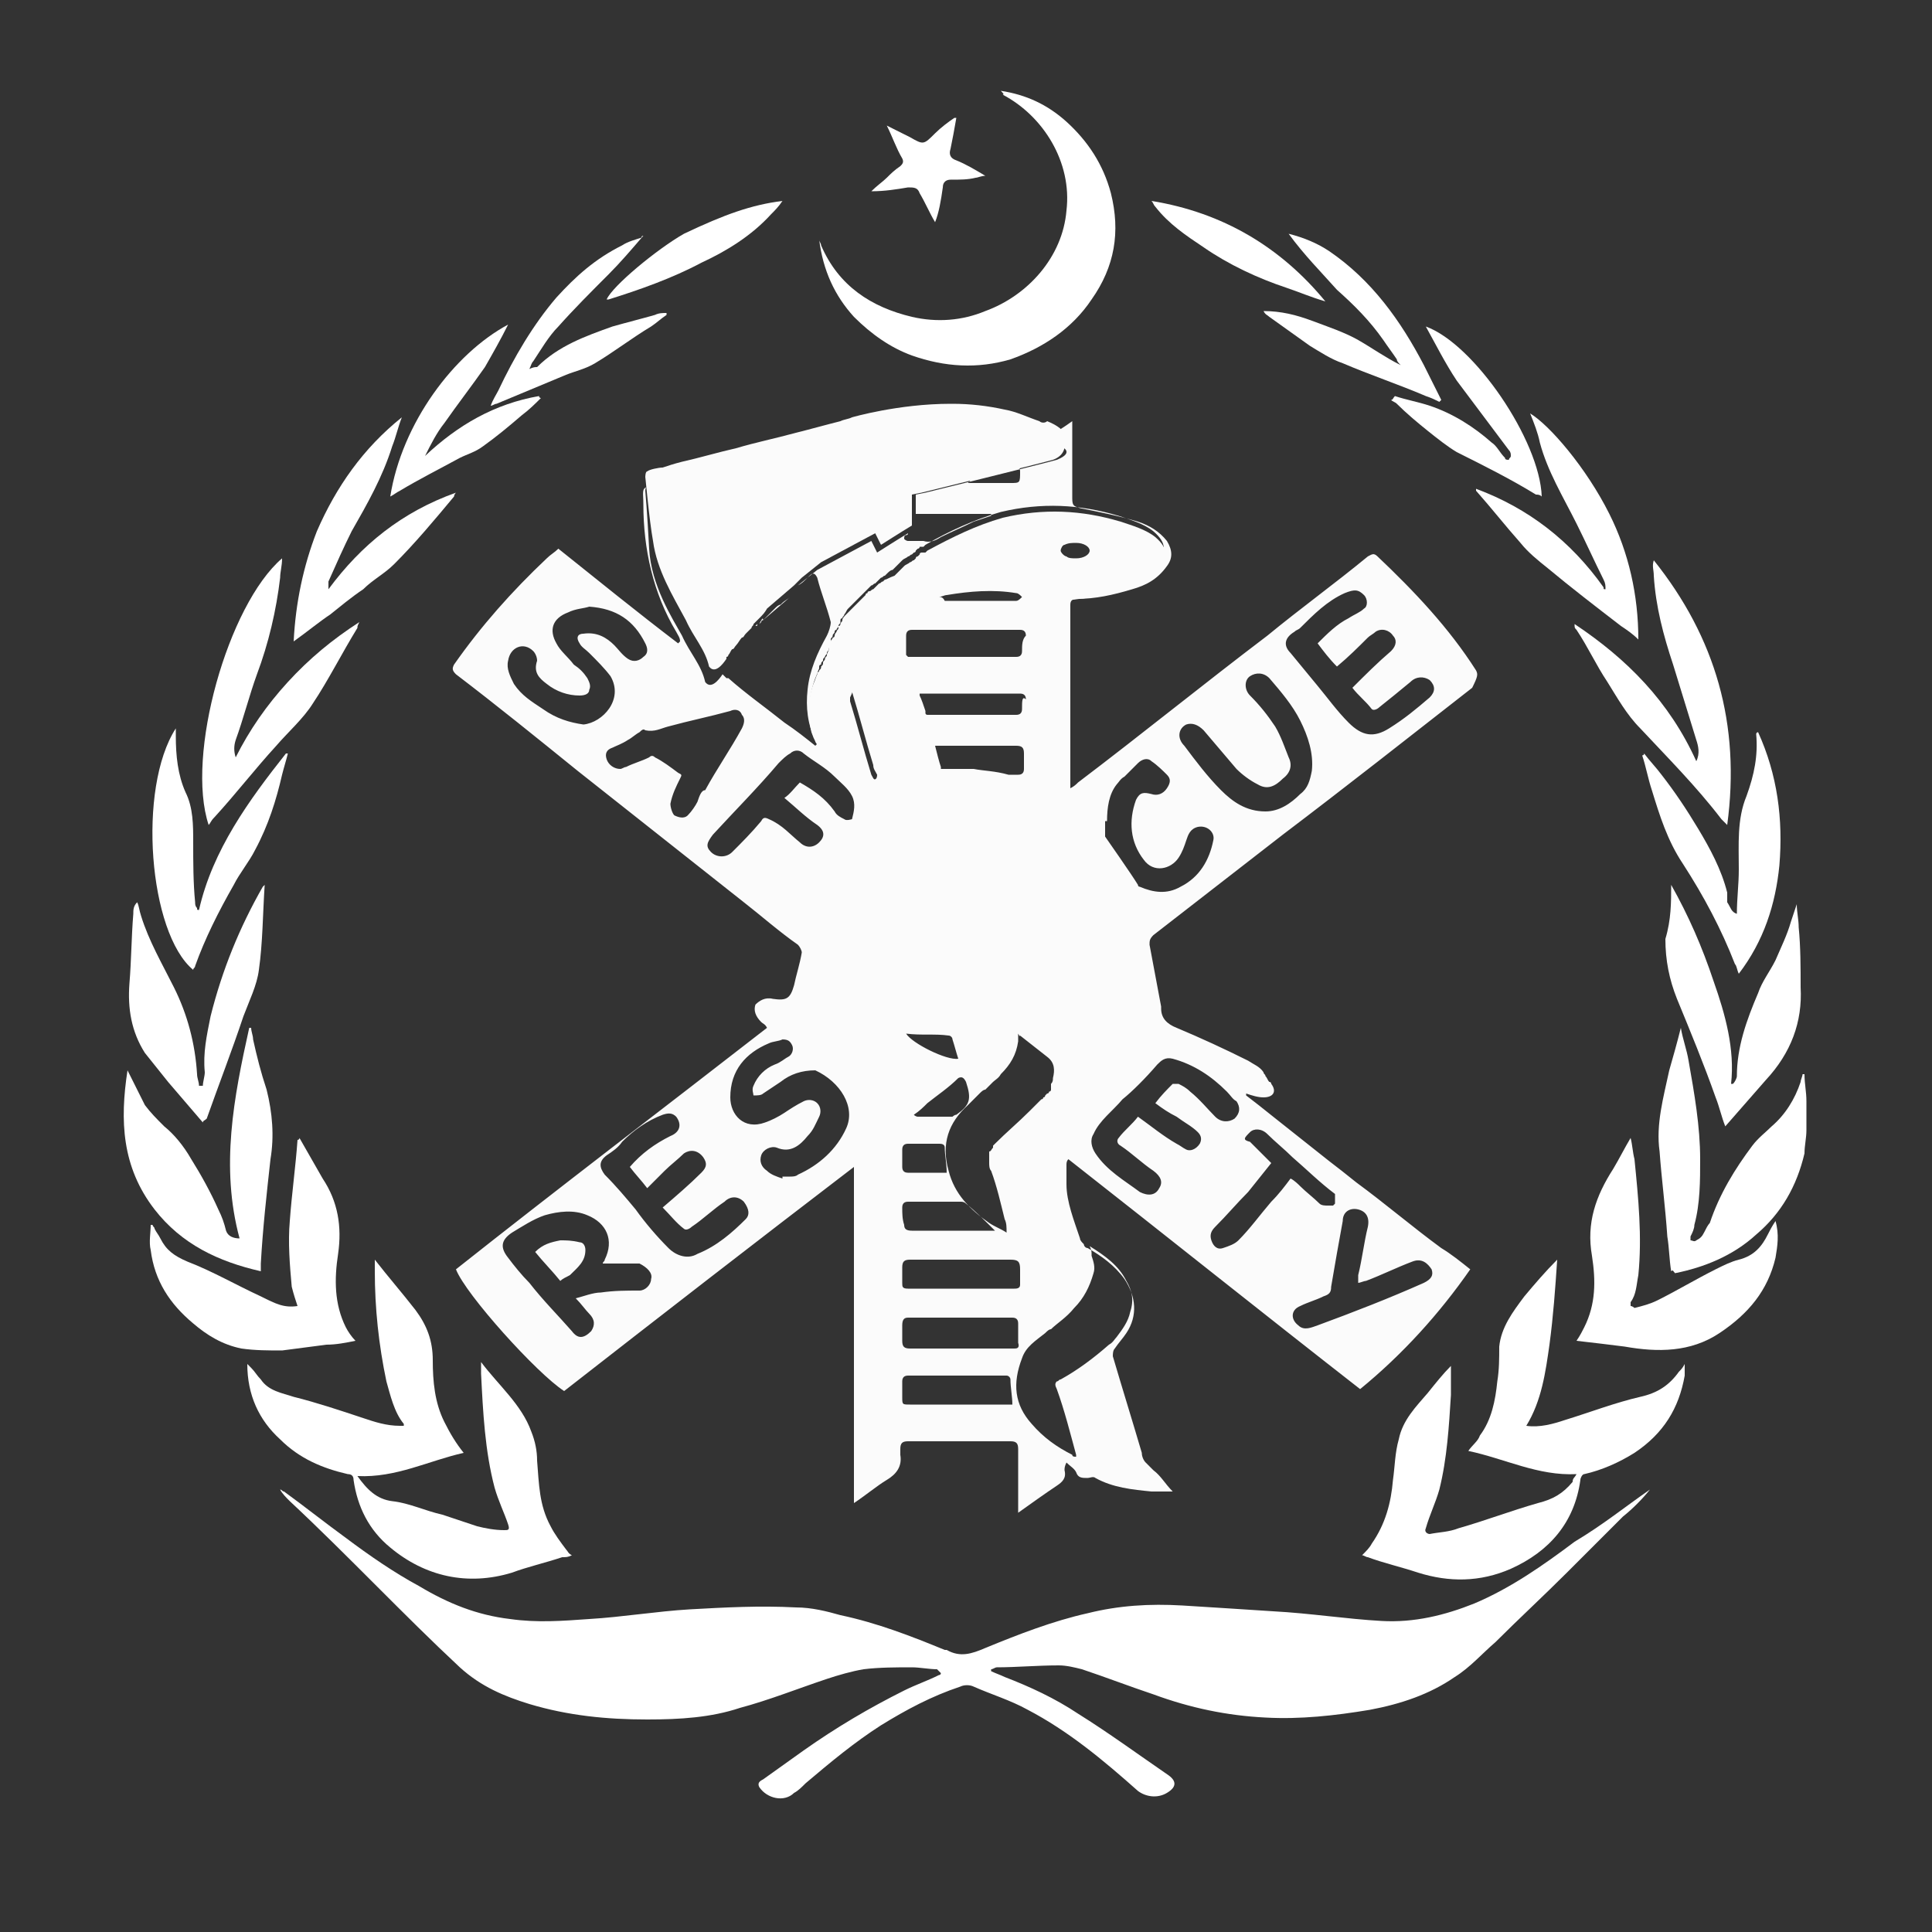 <svg xmlns="http://www.w3.org/2000/svg" xmlns:xlink="http://www.w3.org/1999/xlink" id="Layer_1" x="0px" y="0px" viewBox="0 0 100 100" style="enable-background:new 0 0 100 100;" xml:space="preserve"><rect x="0" y="0" width="100" height="100" fill="#333333" stroke="none"/><style type="text/css"> .st0{fill:#FFFFFF;} .st1{fill:#FBFBFB;} .st2{fill:none;}</style><g> <path class="st0" d="M85.4,77.1c-0.4,0.5-0.9,1-1.4,1.4c-1,1-1.9,1.9-2.9,2.9c-1.2,1.2-2.5,2.4-3.7,3.6c-0.7,0.6-1.3,1.3-2.1,1.8 c-1.3,0.9-2.8,1.4-4.4,1.7c-1.8,0.3-3.6,0.5-5.4,0.4c-2-0.1-3.9-0.5-5.8-1.2c-1.2-0.4-2.5-0.9-3.7-1.3c-0.4-0.1-0.8-0.2-1.2-0.2 c-1.1,0-2.2,0.1-3.2,0.1c-0.1,0-0.2,0.1-0.3,0.1c0,0,0,0.1,0,0.1c0.2,0.1,0.5,0.2,0.7,0.3c1.3,0.5,2.6,1.1,3.8,1.9 c1.6,1,3.1,2.1,4.7,3.2c0.4,0.3,0.4,0.6-0.1,0.9c-0.5,0.3-1.1,0.2-1.5-0.1c-1.8-1.6-3.6-3.1-5.7-4.2c-0.9-0.5-1.9-0.8-2.8-1.2 c-0.2-0.1-0.5-0.1-0.7,0c-1.5,0.5-2.8,1.2-4.1,2c-1.4,0.9-2.6,1.9-3.9,3c-0.2,0.2-0.4,0.4-0.6,0.5c-0.5,0.5-1.4,0.3-1.8-0.3 c-0.1-0.2,0-0.3,0.2-0.4c0.7-0.5,1.4-1,2.1-1.5c1.7-1.2,3.4-2.2,5.2-3.1c0.6-0.3,1.2-0.5,1.8-0.8c0.1,0,0.1-0.1,0.1-0.1 c-0.1-0.1-0.1-0.1-0.2-0.2c-0.4,0-0.9-0.1-1.3-0.1c-0.8,0-1.7,0-2.5,0.1c-0.6,0.1-1.3,0.3-1.9,0.5c-1.5,0.5-3,1.1-4.5,1.5 c-1.5,0.5-3.1,0.6-4.8,0.6c-2.1,0-4.1-0.2-6.1-0.8c-1.3-0.4-2.5-0.9-3.6-1.9c-1.5-1.4-2.9-2.8-4.3-4.2c-1.5-1.5-3-3-4.5-4.4 c-0.2-0.2-0.4-0.4-0.5-0.6c0.1,0,0.1,0.1,0.2,0.1c1.1,0.8,2.1,1.6,3.2,2.4c1.2,0.9,2.5,1.8,3.8,2.5c1.5,0.9,3,1.5,4.7,1.7 c1.4,0.2,2.7,0.1,4.1,0c1.7-0.1,3.5-0.4,5.2-0.5c1.8-0.1,3.6-0.2,5.5-0.1c0.8,0,1.6,0.2,2.3,0.4c1.9,0.4,3.7,1.1,5.4,1.8 c0,0,0.1,0,0.1,0c0.7,0.4,1.3,0.2,2-0.1c1.7-0.7,3.5-1.4,5.3-1.8c1.6-0.4,3.2-0.5,4.9-0.4c1.6,0.1,3.2,0.2,4.7,0.3 c1.9,0.1,3.8,0.4,5.6,0.5c1.7,0.1,3.3-0.3,4.8-0.9c1.9-0.8,3.6-2,5.2-3.2C83,78.9,84.1,78,85.4,77.1C85.3,77.1,85.3,77.1,85.4,77.1 z"></path> <path class="st0" d="M81.6,76.3c-2,0.1-3.7-0.8-5.6-1.2c0.2-0.3,0.5-0.5,0.6-0.8c0.6-0.8,0.8-1.8,0.9-2.8c0.1-0.6,0.1-1.2,0.1-1.8 c0.1-1,0.7-1.8,1.3-2.6c0.5-0.6,1.1-1.3,1.7-1.9c-0.1,1.5-0.2,2.9-0.4,4.4c-0.2,1.4-0.4,2.9-1.2,4.2c0.7,0.1,1.4-0.1,2-0.3 c1.3-0.4,2.6-0.9,3.9-1.2c0.9-0.2,1.5-0.6,2-1.3c0.1-0.1,0.2-0.2,0.3-0.4c0,0.3,0,0.5,0,0.6c-0.3,1.7-1.1,3-2.6,4 c-0.8,0.5-1.7,0.9-2.6,1.1c-0.1,0-0.2,0.2-0.2,0.3c-0.3,2.2-1.6,3.7-3.6,4.6c-1.6,0.7-3.2,0.7-4.8,0.2c-0.9-0.3-1.8-0.5-2.6-0.8 c-0.1,0-0.2-0.1-0.3-0.1c0.2-0.2,0.4-0.4,0.5-0.6c0.7-1,1-2.1,1.1-3.3c0.1-0.7,0.1-1.4,0.3-2.1c0.2-1,0.9-1.7,1.5-2.4 c0.4-0.5,0.8-1,1.2-1.4c0,0.5,0,1,0,1.5c-0.1,1.6-0.2,3.3-0.6,4.9c-0.2,0.7-0.5,1.3-0.7,2c-0.1,0.2,0.1,0.3,0.2,0.3 c0.5-0.1,1-0.1,1.5-0.3c1.4-0.4,2.7-0.9,4.1-1.3c0.8-0.2,1.3-0.5,1.8-1.1C81.4,76.5,81.5,76.5,81.6,76.3z"></path> <path class="st0" d="M19.4,65.2c0.7,0.9,1.4,1.7,2.1,2.6c0.6,0.8,0.9,1.6,0.9,2.6c0,1.1,0.1,2.2,0.6,3.2c0.3,0.6,0.6,1.1,1,1.6 c-1.8,0.4-3.5,1.3-5.5,1.2c0.5,0.7,1,1.2,1.8,1.3c0.9,0.1,1.7,0.5,2.6,0.7c0.6,0.2,1.2,0.4,1.8,0.6c0.4,0.1,0.9,0.2,1.4,0.2 c0.2,0,0.3,0,0.2-0.3c-0.2-0.6-0.5-1.2-0.7-1.9c-0.5-1.9-0.6-3.9-0.7-5.9c0-0.2,0-0.4,0-0.6c0.9,1.2,2.1,2.2,2.6,3.6 c0.2,0.5,0.3,1,0.3,1.5c0.1,1.2,0.1,2.3,0.7,3.4c0.2,0.4,0.5,0.8,0.8,1.2c0.1,0.1,0.1,0.2,0.3,0.3c-0.2,0.1-0.3,0.1-0.5,0.1 c-0.9,0.3-1.8,0.5-2.6,0.8c-2.3,0.7-4.5,0.2-6.3-1.3c-1.1-0.9-1.7-2.1-1.9-3.5c0-0.2-0.1-0.3-0.3-0.3c-1.3-0.3-2.5-0.8-3.5-1.8 c-1.1-1-1.7-2.3-1.7-3.9c0.1,0.1,0.1,0.1,0.2,0.2c0.2,0.2,0.3,0.4,0.5,0.6c0.4,0.6,1.1,0.7,1.7,0.9c1.2,0.3,2.4,0.7,3.6,1.1 c0.6,0.2,1.2,0.4,1.9,0.4c0.1,0,0.2,0,0.2,0c0-0.1,0-0.1,0-0.1c-0.5-0.6-0.7-1.5-0.9-2.2c-0.4-1.9-0.6-3.8-0.6-5.7 C19.4,65.6,19.4,65.4,19.4,65.2C19.4,65.2,19.4,65.2,19.4,65.2z"></path> <path class="st0" d="M51.8,4.7c1.3,0.2,2.4,0.7,3.4,1.6c1.1,1,1.9,2.2,2.3,3.7c0.5,2,0.2,3.8-1,5.5c-1,1.5-2.5,2.5-4.2,3.1 c-1.7,0.5-3.4,0.4-5.1-0.2c-1.1-0.4-2.1-1.1-3-2c-1-1.1-1.6-2.4-1.8-4c0,0.1,0.1,0.2,0.1,0.3c0.9,2.1,2.6,3.2,4.7,3.7 c1.3,0.3,2.6,0.2,3.8-0.3c2.2-0.8,4-2.8,4.2-5.2c0.3-2.5-1.2-4.9-3.3-6C52,4.9,51.9,4.8,51.8,4.7z"></path> <path class="st0" d="M15.5,58.9c0.4,0.7,0.8,1.4,1.2,2.1c0.8,1.2,1,2.5,0.8,3.9c-0.2,1.3-0.2,2.6,0.4,3.8c0.1,0.2,0.3,0.5,0.5,0.7 c-0.5,0.1-1,0.2-1.5,0.2c-0.8,0.1-1.5,0.2-2.3,0.3c-0.7,0-1.4,0-2.1-0.1c-1-0.2-1.8-0.7-2.5-1.3c-1.2-1-2-2.2-2.2-3.8 c-0.1-0.4,0-0.9,0-1.3c0,0,0.1,0,0.1,0c0,0.1,0.1,0.1,0.1,0.2c0.1,0.2,0.2,0.3,0.3,0.5c0.3,0.6,0.7,0.9,1.4,1.2 c1.3,0.5,2.5,1.2,3.8,1.8c0.8,0.4,1.2,0.6,1.9,0.5c-0.1-0.3-0.2-0.6-0.3-1c-0.1-1.1-0.2-2.3-0.1-3.4c0.1-1.4,0.3-2.8,0.4-4.2 C15.5,59,15.5,58.9,15.5,58.9z"></path> <path class="st0" d="M81.6,69.4c0.2-0.3,0.3-0.5,0.4-0.7c0.6-1.2,0.6-2.4,0.4-3.7c-0.3-1.7,0.2-3.1,1.1-4.5 c0.3-0.5,0.6-1.1,0.9-1.6c0.1,0.4,0.1,0.7,0.2,1.1c0.2,2,0.4,4,0.2,6c-0.1,0.5-0.1,1-0.4,1.4c0,0,0,0.2,0,0.2 c0.1,0,0.2,0.1,0.2,0.1c0.4-0.1,0.8-0.2,1.2-0.4c1-0.5,2-1.1,3-1.6c0.4-0.2,0.8-0.4,1.2-0.5c0.8-0.2,1.2-0.7,1.5-1.3 c0.1-0.2,0.2-0.4,0.4-0.7c0.2,0.7,0.1,1.3,0,1.9c-0.4,1.7-1.4,2.9-2.9,3.9c-1.5,1-3.2,1-4.9,0.7C83.3,69.6,82.5,69.5,81.6,69.4z"></path> <path class="st0" d="M6.6,55.4c0.3,0.6,0.6,1.2,0.9,1.8c0.3,0.4,0.6,0.7,1,1.1C9,58.7,9.5,59.3,9.9,60c0.5,0.8,1,1.7,1.4,2.6 c0.2,0.4,0.3,0.7,0.4,1.1c0.1,0.3,0.4,0.4,0.7,0.4c-1-3.7-0.3-7.3,0.5-10.9c0,0,0.1,0,0.1,0c0,0.2,0.1,0.4,0.1,0.6 c0.2,0.9,0.4,1.7,0.7,2.6c0.3,1.2,0.4,2.4,0.2,3.6c-0.2,1.8-0.4,3.6-0.5,5.4c0,0.1,0,0.2,0,0.4c-2.2-0.5-4.1-1.4-5.5-3.2 C6.3,60.4,6.2,58,6.6,55.4z"></path> <path class="st0" d="M86.5,65.8c-0.1-0.6-0.1-1.2-0.2-1.8c-0.1-1.5-0.3-3-0.4-4.4c-0.2-1.4,0.2-2.8,0.5-4.2 c0.2-0.7,0.4-1.4,0.6-2.2c0.1,0.6,0.3,1.1,0.4,1.7c0.3,1.7,0.6,3.4,0.6,5.1c0,1.1,0,2.3-0.3,3.4c0,0.2-0.1,0.4-0.2,0.6 c0,0.1,0,0.2,0,0.2c0.1,0,0.2,0.1,0.3,0c0.2-0.1,0.3-0.2,0.4-0.4c0.1-0.2,0.2-0.4,0.3-0.5c0.5-1.5,1.3-2.8,2.2-4 c0.3-0.4,0.7-0.7,1-1c0.7-0.6,1.2-1.4,1.5-2.3c0-0.1,0.1-0.3,0.1-0.4c0,0,0.1,0,0.1,0c0,0.5,0.1,0.9,0.1,1.4c0,0.5,0,1,0,1.5 c0,0.4-0.1,0.8-0.1,1.2c-0.4,1.7-1.2,3.1-2.5,4.2c-1.2,1.1-2.7,1.7-4.2,2C86.6,65.8,86.6,65.7,86.5,65.8z"></path> <path class="st0" d="M10.8,42.7c-1.2-3.6,1-11.4,3.8-13.8c0,0.4-0.1,0.7-0.1,1c-0.2,1.7-0.6,3.4-1.2,5c-0.4,1.1-0.7,2.3-1.1,3.4 c-0.1,0.3-0.1,0.6,0,0.9c0.7-1.4,1.6-2.7,2.7-3.9c1.1-1.2,2.3-2.2,3.7-3.1c-0.1,0.2-0.1,0.2-0.1,0.3c-0.8,1.3-1.5,2.7-2.3,3.9 c-0.5,0.8-1.3,1.5-1.9,2.2c-1.1,1.2-2.1,2.5-3.2,3.7C10.9,42.5,10.9,42.6,10.8,42.7z"></path> <path class="st0" d="M81.5,32.3c2.7,1.8,4.9,4,6.3,7.1c0.2-0.4,0.1-0.8,0-1.1c-0.4-1.3-0.8-2.6-1.2-3.9c-0.5-1.5-0.9-3-1-4.6 c0-0.3-0.1-0.5,0-0.8c3.2,4,4.5,8.5,3.8,13.7c-0.1-0.1-0.2-0.2-0.3-0.3c-1.3-1.7-2.8-3.2-4.2-4.7c-0.7-0.7-1.2-1.6-1.7-2.4 c-0.6-0.9-1-1.8-1.6-2.7C81.5,32.5,81.5,32.5,81.5,32.3C81.5,32.4,81.5,32.4,81.5,32.3z"></path> <path class="st0" d="M86.5,45.8c0.9,1.6,1.6,3.2,2.2,5c0.6,1.7,1.1,3.5,0.9,5.3c0,0,0.1,0,0.1,0c0.1-0.1,0.2-0.3,0.2-0.4 c0-1.5,0.5-2.9,1.1-4.3c0.2-0.6,0.6-1.1,0.9-1.7c0.3-0.7,0.6-1.3,0.8-2c0.1-0.3,0.2-0.6,0.3-0.9c0,0.4,0.1,0.8,0.1,1.2 c0.1,1,0.1,2.1,0.1,3.1c0.1,1.8-0.5,3.4-1.8,4.8c-0.7,0.8-1.4,1.6-2.1,2.4c-0.2-0.5-0.3-1-0.5-1.5c-0.6-1.7-1.3-3.4-2-5.1 c-0.4-1-0.6-2-0.6-3.1C86.5,47.6,86.5,46.7,86.5,45.8z"></path> <path class="st0" d="M10.5,58.1c-0.6-0.7-1.2-1.4-1.8-2.1c-0.4-0.5-0.8-1-1.2-1.5c-0.7-1.1-0.9-2.3-0.8-3.6 c0.1-1.2,0.1-2.4,0.2-3.6c0-0.2,0-0.4,0.2-0.6c0.1,0.2,0.1,0.4,0.2,0.7c0.4,1.3,1.1,2.5,1.7,3.7c0.7,1.4,1.1,2.9,1.2,4.5 c0,0.2,0.1,0.4,0.1,0.6c0.1,0,0.1,0,0.2,0c0-0.2,0.1-0.5,0.1-0.7c-0.1-1,0.1-1.9,0.3-2.9c0.6-2.4,1.5-4.6,2.7-6.7 c0,0,0.1-0.1,0.1-0.1c-0.1,1.5-0.1,3-0.3,4.4c-0.1,0.8-0.5,1.6-0.8,2.4c-0.6,1.8-1.3,3.6-1.9,5.3C10.6,58,10.5,58,10.5,58.1z"></path> <path class="st0" d="M10.3,47.1c0.7-3.1,2.6-5.7,4.5-8.1c0,0,0.1,0,0.1,0c-0.1,0.4-0.2,0.7-0.3,1.1c-0.3,1.3-0.7,2.6-1.4,3.9 c-0.3,0.6-0.8,1.2-1.1,1.8c-0.8,1.4-1.5,2.8-2,4.2c0,0.1-0.1,0.1-0.1,0.2c-2.3-1.9-2.9-9.4-0.9-12.5c0,0.2,0,0.3,0,0.4 c0,1,0.1,2,0.5,2.9c0.4,0.8,0.4,1.7,0.4,2.6c0,1,0,2.1,0.1,3.1c0,0.1,0,0.2,0.1,0.3C10.2,47.1,10.2,47.1,10.3,47.1z"></path> <path class="st0" d="M89.9,47.3c0-0.8,0.1-1.5,0.1-2.3c0-1.3-0.1-2.6,0.4-3.8c0.4-1.1,0.6-2.1,0.5-3.2c0,0,0-0.1,0.1-0.1 c1,2.2,1.3,4.5,1.1,6.9c-0.2,2-0.8,3.9-2.1,5.6c-0.1-0.2-0.1-0.4-0.2-0.5c-0.7-1.8-1.6-3.5-2.7-5.2c-0.8-1.2-1.2-2.5-1.6-3.8 c-0.2-0.6-0.3-1.2-0.5-1.8c0,0,0.1,0,0.1-0.1c0.3,0.4,0.6,0.7,0.9,1.1c0.7,0.9,1.3,1.8,1.9,2.8c0.6,1,1.2,2.1,1.5,3.3 c0,0.2,0,0.3,0,0.5C89.6,47,89.6,47.2,89.9,47.3z"></path> <path class="st0" d="M15.2,33.2c0.1-2,0.5-3.9,1.2-5.7c1-2.3,2.4-4.3,4.4-5.9c-0.2,0.5-0.3,1-0.5,1.5c-0.5,1.6-1.3,3-2.1,4.4 c-0.4,0.8-0.8,1.7-1.2,2.6c0,0.1,0,0.2,0,0.4c1.7-2.3,3.8-4,6.6-5c-0.1,0.1-0.1,0.2-0.1,0.2c-1,1.2-2,2.4-3.1,3.5 c-0.5,0.5-1.1,0.8-1.6,1.3c-0.6,0.4-1.2,0.9-1.7,1.3C16.5,32.2,15.9,32.7,15.2,33.2C15.3,33.2,15.3,33.2,15.2,33.2z"></path> <path class="st0" d="M83.1,30.5c0-0.2,0-0.3-0.1-0.5c-0.5-1-0.9-1.9-1.4-2.9c-0.7-1.4-1.5-2.7-1.9-4.2c-0.1-0.5-0.3-1-0.5-1.5 c1,0.6,2.9,2.8,4.1,5.2c1,2,1.5,4.2,1.5,6.5c-0.3-0.3-0.6-0.5-0.9-0.7c-1.3-1-2.6-2-3.8-3c-0.5-0.4-1-0.8-1.4-1.3 c-0.8-0.9-1.5-1.8-2.3-2.7c0,0,0-0.1,0-0.1c2.7,1,4.9,2.7,6.6,5.1C83,30.5,83,30.5,83.1,30.5z"></path> <path class="st0" d="M66.7,12.1c0.8,0.2,1.5,0.5,2.1,0.9c2.2,1.5,3.7,3.6,4.9,5.9c0.3,0.6,0.6,1.2,0.9,1.8c0,0,0,0-0.1,0.1 c-0.2-0.1-0.4-0.2-0.7-0.3c-1.4-0.6-2.9-1.1-4.3-1.7c-0.6-0.2-1.2-0.6-1.7-0.9c-0.7-0.5-1.4-1-2.1-1.5c-0.1-0.1-0.2-0.1-0.3-0.3 c0.9,0,1.7,0.2,2.5,0.5c0.8,0.3,1.7,0.6,2.4,1c0.7,0.4,1.4,0.9,2.2,1.3c-0.1-0.1-0.2-0.2-0.2-0.3c-0.2-0.3-0.5-0.7-0.7-1 c-0.7-1-1.5-1.8-2.4-2.6C68.4,14.1,67.5,13.2,66.7,12.1z"></path> <path class="st0" d="M33.3,12.2c-0.6,0.7-1.2,1.4-1.8,2c-0.9,0.9-1.8,1.8-2.6,2.7c-0.5,0.5-0.9,1.2-1.3,1.8 c-0.1,0.1-0.1,0.2-0.2,0.4c0.2-0.1,0.3-0.1,0.4-0.1c1.1-1.1,2.5-1.6,3.9-2.1c0.7-0.2,1.5-0.4,2.2-0.6c0.2-0.1,0.4-0.1,0.6-0.1 c0,0,0,0.1,0,0.1c-0.3,0.2-0.5,0.4-0.8,0.6c-1,0.6-1.9,1.3-2.9,1.9c-0.5,0.3-1,0.4-1.5,0.6c-1.2,0.5-2.4,1-3.6,1.5 c-0.1,0-0.2,0.1-0.3,0.1c0.1-0.3,0.3-0.6,0.4-0.8c0.8-1.7,1.8-3.4,3-4.8c1-1.1,2-2,3.4-2.7c0.3-0.2,0.7-0.3,1-0.4 C33.2,12.2,33.3,12.2,33.3,12.2z"></path> <path class="st0" d="M20.2,25.7c0.6-3.8,3.3-7.4,6.1-8.9c-0.4,0.8-0.8,1.5-1.2,2.2c-0.7,1-1.4,1.9-2.1,2.9c-0.4,0.5-0.7,1.1-1,1.7 c1.7-1.6,3.6-2.7,5.9-3.1c0,0,0,0.1,0.1,0.1c-0.3,0.3-0.6,0.6-1,0.9c-0.7,0.6-1.3,1.1-2,1.6c-0.4,0.3-0.8,0.4-1.2,0.6 c-1.1,0.6-2.1,1.1-3.1,1.7C20.5,25.5,20.4,25.6,20.2,25.7z"></path> <path class="st0" d="M72.2,20.5c0.6,0.2,1.2,0.3,1.8,0.5c1.2,0.4,2.3,1.1,3.2,1.9c0.3,0.2,0.4,0.5,0.7,0.8c0,0.1,0.1,0.1,0.2,0.1 c0-0.1,0.1-0.1,0.1-0.2c0-0.1,0-0.2-0.1-0.3c-0.9-1.2-1.8-2.4-2.7-3.6c-0.6-0.9-1.1-1.9-1.6-2.8c2.5,0.9,5.9,5.9,6,8.8 c-0.1-0.1-0.2-0.1-0.3-0.1c-1.3-0.8-2.7-1.5-4.1-2.2c-0.5-0.3-1-0.7-1.5-1.1c-0.5-0.4-1.1-0.9-1.6-1.4c-0.1-0.1-0.2-0.1-0.3-0.2 C72.1,20.7,72.1,20.6,72.2,20.5z"></path> <path class="st0" d="M40.5,10.4c-0.2,0.3-0.4,0.5-0.6,0.7c-1,1.1-2.3,1.9-3.6,2.5c-1.5,0.8-3.2,1.4-4.8,1.9c0,0-0.1,0-0.1,0 c0.3-0.7,2.6-2.6,4-3.4C37.5,11.1,38.9,10.6,40.5,10.4z"></path> <path class="st0" d="M68.6,15.6c-0.7-0.2-1.4-0.5-2-0.7c-1.5-0.5-3-1.2-4.3-2.1c-0.9-0.6-1.8-1.2-2.5-2.1c-0.1-0.1-0.1-0.2-0.2-0.3 C63.3,11,66.3,12.8,68.6,15.6C68.7,15.6,68.6,15.6,68.6,15.6z"></path> <path class="st0" d="M48.4,11.5c-0.3-0.5-0.5-1-0.8-1.5c-0.1-0.3-0.3-0.3-0.6-0.3c-0.6,0.1-1.2,0.2-1.9,0.2 c0.3-0.3,0.6-0.5,0.8-0.7c0.2-0.2,0.4-0.4,0.7-0.6c0.1-0.1,0.2-0.2,0.1-0.4c-0.3-0.5-0.5-1.1-0.8-1.7c0.4,0.2,0.8,0.4,1.2,0.6 c0.7,0.4,0.7,0.4,1.3-0.2c0.3-0.3,0.7-0.6,1-0.8c0,0,0,0,0.1,0c-0.1,0.6-0.2,1.1-0.3,1.6c-0.1,0.3,0,0.5,0.3,0.6 c0.5,0.2,1,0.5,1.5,0.8c-0.2,0-0.4,0.1-0.5,0.1c-0.4,0.1-0.8,0.1-1.3,0.1c-0.2,0-0.4,0.1-0.4,0.4C48.7,10.4,48.6,11,48.4,11.5 C48.5,11.5,48.5,11.5,48.4,11.5z"></path> <path class="st1" d="M59.8,27.8c-0.5-0.4-1.2-0.6-1.8-0.8c-2-0.6-4-0.7-6.1-0.2c-1.4,0.4-2.6,1-3.9,1.7c0,0-0.1,0.1-0.1,0.1 c0,0-0.1,0-0.1,0c0,0-0.1,0-0.1,0c0,0-0.1,0-0.1,0.1c0,0-0.1,0.1-0.1,0.1c0,0-0.1,0-0.1,0.1c0,0-0.1,0.1-0.1,0.1c0,0,0,0,0,0 c-0.1,0-0.1,0.1-0.2,0.1c-0.1,0.1-0.2,0.1-0.3,0.2c0,0-0.1,0.1-0.1,0.1c-0.1,0.1-0.2,0.2-0.3,0.3c0,0-0.1,0.1-0.1,0.1 C46,29.9,45.9,30,45.8,30c0,0-0.1,0.1-0.1,0.1c-0.1,0-0.1,0.1-0.2,0.1c0,0-0.1,0.1-0.1,0.1c0,0,0,0-0.1,0.1c0,0-0.1,0.1-0.1,0.1 c-0.1,0-0.1,0.1-0.2,0.1c0,0-0.1,0-0.1,0.1c0,0-0.1,0-0.1,0.1c0,0,0,0,0,0c0,0,0,0-0.1,0.1c-0.1,0.1-0.1,0.1-0.2,0.2 c0,0-0.1,0.1-0.1,0.1c0,0-0.1,0.1-0.1,0.1c0,0,0,0-0.1,0.1c0,0-0.1,0.1-0.1,0.1c0,0-0.1,0.1-0.1,0.1c0,0,0,0,0,0 c0,0-0.1,0.1-0.1,0.1c0,0-0.1,0.1-0.1,0.1c-0.1,0.1-0.2,0.2-0.2,0.3c0,0.1-0.1,0.1-0.1,0.2c0,0,0,0,0,0c0,0,0,0.1-0.1,0.1 c0,0,0,0,0,0.1c0,0.1-0.1,0.1-0.1,0.2c0,0-0.1,0.1-0.1,0.2c0,0,0,0,0,0c0,0,0,0,0,0l0,0c0,0,0,0,0,0c0,0,0,0.1-0.1,0.1 c0,0.1-0.1,0.1-0.1,0.2c0,0,0,0,0,0c0,0.1-0.1,0.1-0.1,0.2c0,0,0,0,0,0.1c0,0,0,0,0,0.1c0,0.1-0.1,0.2-0.1,0.3 c0,0.1-0.1,0.1-0.1,0.2c0,0.1-0.1,0.1-0.1,0.2c0,0,0,0,0,0c0,0.1,0,0.1-0.1,0.2c0,0.1,0,0.1-0.1,0.2c0,0,0,0.1-0.1,0.1 c0,0,0,0,0,0.1c-0.1,0.2-0.1,0.3-0.2,0.5c-0.3,0.8-0.3,1.7-0.1,2.5c0.5,1.5,1.8,2.2,3.1,2.9c0.1,0.1,0.2,0,0.2-0.2 c0-0.2-0.1-0.3-0.2-0.5c-0.4-1.3-0.7-2.5-1.1-3.8c0,0,0-0.1,0-0.2c0,0,0,0,0,0c0,0,0,0,0,0c0,0,0,0,0,0c0,0,0,0,0,0c0,0,0,0,0,0 c0,0,0,0,0,0v0c0,0,0,0,0,0c0.2-0.4,0.3-0.9,0.5-1.3c0-0.1,0.1-0.1,0.1-0.2c0,0,0.1-0.1,0.1-0.1c0,0,0,0,0,0c0,0,0-0.1,0.1-0.1 c0,0,0,0,0-0.1c0,0,0-0.1,0.1-0.1c0,0,0.1-0.1,0.1-0.1c0-0.1,0.1-0.1,0.1-0.2c0-0.1,0.1-0.1,0.1-0.2c0,0,0,0,0,0 c0,0,0.1-0.1,0.1-0.1c0.1-0.2,0.3-0.3,0.4-0.5c0,0,0.1-0.1,0.1-0.1c0,0,0.1-0.1,0.1-0.1c0,0,0.1-0.1,0.1-0.1c0,0,0,0,0.1-0.1 c0,0,0,0,0.1-0.1c0,0,0.1-0.1,0.1-0.1c0.1-0.1,0.3-0.3,0.4-0.4c0.3-0.3,0.7-0.7,1.1-0.9c0.7-0.4,1.5-0.5,2.2-0.6 c0.7,0,1.5-0.1,2.2,0c1,0.1,2,0.3,2.9,0.5c0.8-0.1,1.5-0.2,2.2-0.3c0.9-0.2,1.7-0.4,2.4-1.1C60.5,28.9,60.5,28.4,59.8,27.8z M55.7,28.9c-0.2,0-0.4,0-0.5-0.1c-0.1,0-0.3-0.2-0.3-0.3c0-0.1,0.1-0.3,0.2-0.3c0.2-0.1,0.4-0.1,0.6-0.1c0.4,0,0.7,0.2,0.7,0.4 C56.4,28.7,56.1,28.9,55.7,28.9z"></path> <path class="st1" d="M29,66.3c-0.4-0.5-0.9-1-1.3-1.5c0.4-0.4,0.8-0.5,1.3-0.6c0.3,0,0.6,0,1,0.1c0.2,0,0.3,0.2,0.3,0.4 c0,0.6-0.4,0.9-0.8,1.3C29.3,66.1,29.1,66.2,29,66.3z"></path> <path class="st1" d="M54.5,23.8c-1.1,0.3-6.8,1.7-6.8,1.7l-0.5,0.1l0,1c0,0,0,0,0,0c0,0,0,0,0,0c0,0,0,0,0,0c0,0,0,0,0,0 c0,0,0,0,0,0c0,0,0,0,0,0c0,0,0,0,0,0c0,0,0,0,0,0c0,0,0,0,0,0c0,0,0,0,0,0c0,0,0,0.1,0,0.1c0,0.1,0,0.3,0,0.4c0,0,0,0,0,0 c0,0,0,0,0,0c0,0,0,0,0,0c0,0,0,0,0,0c0,0,0,0,0,0.1c0,0,0,0,0,0c0,0,0,0,0,0c0,0,0,0,0,0c0,0,0,0,0,0c0,0,0,0,0,0c0,0,0,0,0,0 c0,0,0,0,0,0c0,0,0,0,0,0c0,0,0,0,0,0c0,0,0,0,0,0c-0.5,0.3-1.6,1-1.6,1l-0.3-0.6c0,0-2.8,1.5-2.8,1.5l-1,0.8l0,0 c-0.1,0.1-0.1,0.1-0.2,0.2c-0.1,0.1-0.1,0.1-0.2,0.2l0,0l-1.4,1.2c0,0-0.1,0.2-0.3,0.4c0,0-0.1,0.1-0.1,0.1c0,0-0.1,0.1-0.1,0.1 c-0.1,0.1-0.1,0.1-0.2,0.2c0,0.1-0.1,0.1-0.1,0.2c0,0,0,0,0,0c-0.1,0.1-0.1,0.1-0.2,0.2c0,0-0.1,0.1-0.1,0.1 c-0.1,0.1-0.1,0.2-0.2,0.2c-0.1,0.1-0.2,0.3-0.3,0.4c-0.1,0.1-0.1,0.2-0.2,0.2c-0.1,0.1-0.1,0.2-0.2,0.3c0,0,0,0.1-0.1,0.1 c0,0,0,0,0,0c0,0,0,0,0,0.1c0,0,0,0,0,0c0,0,0,0,0,0c0,0,0,0,0,0c0,0,0,0,0,0c0,0,0,0,0,0c0,0,0,0,0,0c0,0,0,0,0,0c0,0,0,0,0,0 c0,0,0,0,0,0c0,0,0,0,0,0c-0.2,0.3-0.6,0.8-0.9,0.4c-0.2-0.9-0.8-1.5-1.2-2.4c-0.7-1.3-1.5-2.6-1.7-4.1c-0.2-1.1-0.4-3.4-0.4-3.3 c0,0,0-0.3,0.1-0.3c0.1-0.1,0.6-0.2,0.8-0.2c0.3-0.1,0.6-0.2,1-0.3c0.9-0.2,1.9-0.5,2.8-0.7c1-0.3,2-0.5,3.1-0.8 c0.8-0.2,1.5-0.4,2.3-0.6c0.2-0.1,0.4-0.1,0.6-0.2c0,0,2.4-0.7,5.1-0.7c0,0,0.1,0,0.1,0c0,0,0,0,0,0c0,0,0,0,0,0 c0.9,0,1.8,0.1,2.7,0.3c0.6,0.1,1.2,0.4,1.8,0.6c0.1,0.1,0.3,0.1,0.4,0c0.5,0.2,0.7,0.4,0.7,0.4S55.6,23.4,54.5,23.8z"></path> <path class="st2" d="M33.6,25.2l0.1,0C33.6,25.2,33.6,25.2,33.6,25.2C33.6,25.2,33.6,25.2,33.6,25.2z"></path> <path class="st2" d="M39.1,32.6c0,0,0.1-0.1,0.1-0.1c0,0,0,0,0,0c-0.5,0.7-1.5,2.2-1.5,2.2c0,0-0.1,0.1-0.2,0.2c0,0,0,0,0,0 c0,0,0,0,0,0c0,0,0,0,0,0c0,0,0,0,0,0c0,0,0,0,0,0c0,0,0,0,0,0c0,0,0,0,0,0c0,0,0,0,0,0c0,0,0,0,0,0c0,0,0,0,0,0c0,0,0,0,0-0.1 c0,0,0,0,0,0c0,0,0-0.1,0.1-0.1c0.1-0.1,0.1-0.2,0.2-0.3c0.1-0.1,0.1-0.2,0.2-0.2c0.1-0.1,0.2-0.3,0.3-0.4c0.1-0.1,0.1-0.2,0.2-0.2 c0,0,0.1-0.1,0.1-0.1c0.1-0.1,0.1-0.1,0.2-0.2c0,0,0,0,0,0c0-0.1,0.1-0.1,0.1-0.2c0.1-0.1,0.1-0.1,0.2-0.2 C39.1,32.7,39.1,32.7,39.1,32.6z"></path> <path class="st2" d="M41.1,30.7c0.1-0.1,0.1-0.1,0.2-0.2l-0.4,0.4C41,30.9,41.1,30.8,41.1,30.7z"></path> <path class="st2" d="M47.3,27.1c0,0,0.3,0.3-0.1,0.5c0,0-0.1,0-0.1,0.1c0,0,0,0,0,0c0,0,0,0,0,0c0,0,0,0,0,0c0,0,0,0,0,0 c0,0,0,0,0,0c0,0,0,0,0,0c0,0,0,0,0,0c0,0,0,0,0,0c0,0,0,0,0,0c0,0,0,0,0-0.1c0,0,0,0,0,0c0,0,0,0,0,0c0,0,0,0,0,0c0,0,0,0,0,0 c0-0.1,0-0.3,0-0.4c0,0,0-0.1,0-0.1c0,0,0,0,0,0c0,0,0,0,0,0c0,0,0,0,0,0c0,0,0,0,0,0c0,0,0,0,0,0c0,0,0,0,0,0c0,0,0,0,0,0 c0,0,0,0,0,0c0,0,0,0,0,0c0,0,0,0,0,0c0,0,0,0,0,0L47.3,27.1z"></path> <path class="st2" d="M54.1,22.8c-0.1,0-0.2,0-0.4,0c-0.6-0.2-1.2-0.5-1.8-0.6c-0.9-0.2-1.8-0.3-2.7-0.3c0.4,0,0.9,0,1.3,0.1 C52.4,22.1,53.5,22.5,54.1,22.8z"></path> <path class="st2" d="M45.7,30.2c-0.1,0-0.1,0.1-0.2,0.1c0,0-0.1,0.1-0.1,0.1c0,0,0,0-0.1,0.1c0,0-0.1,0.1-0.1,0.1 c-0.1,0-0.1,0.1-0.2,0.1c0,0-0.1,0-0.1,0.1c0,0-0.1,0-0.1,0.1c0,0,0,0,0,0c0,0,0,0-0.1,0.1c-0.1,0.1-0.1,0.1-0.2,0.2 c0,0-0.1,0.1-0.1,0.1c0,0-0.1,0.1-0.1,0.1c0,0,0,0-0.1,0.1c0,0-0.1,0.1-0.1,0.1c0,0-0.1,0.1-0.1,0.1c0,0,0,0,0,0 c0,0-0.1,0.1-0.1,0.1c0,0-0.1,0.1-0.1,0.1c-0.1,0.1-0.2,0.2-0.2,0.3c0,0.1-0.1,0.1-0.1,0.2c0,0,0,0,0,0c0,0,0,0.1-0.1,0.1 c0,0,0,0,0,0.1c0,0.1-0.1,0.1-0.1,0.2c0,0-0.1,0.1-0.1,0.2c0,0,0,0,0,0l-0.9-3.2l0,0l2.8-1.5L45.7,30.2z"></path> <path class="st2" d="M48.8,40c-1.5,0.1-2.6,0.4-3.3,0.7l0,0L44.1,36v0c0,0,0,0,0,0c0.2-0.4,0.3-0.9,0.5-1.3c0-0.1,0.1-0.1,0.1-0.2 c0,0,0.1-0.1,0.1-0.1c0,0,0,0,0,0c0,0,0-0.1,0.1-0.1c0,0,0,0,0-0.1c0,0,0-0.1,0.1-0.1c0,0,0.1-0.1,0.1-0.1c0-0.1,0.1-0.1,0.1-0.2 c0-0.1,0.1-0.1,0.1-0.2c0,0,0,0,0,0c0,0,0.1-0.1,0.1-0.1c0.1-0.2,0.3-0.3,0.4-0.5c0,0,0.1-0.1,0.1-0.1c0,0,0.1-0.1,0.1-0.1 c0,0,0.1-0.1,0.1-0.1c0,0,0,0,0.1-0.1c0,0,0,0,0.1-0.1c0,0,0.1-0.1,0.1-0.1l0.4,1.3v0l0.1,0.4l0.5,1.5l0.5,1.5v0h0l0.5,1.5l0.3,1 L48.8,40L48.8,40z"></path> <path class="st2" d="M49.5,42.3c-0.6,0.1-1.1,0.2-1.6,0.3C48.2,42.5,48.8,42.4,49.5,42.3L49.5,42.3z"></path> <path class="st2" d="M51.4,56.4c-0.1,0.1-0.1,0.1-0.2,0.2c-0.1,0.1-0.2,0.2-0.3,0.2c0,0-0.1,0.1-0.1,0.1c-0.1,0.1-0.1,0.1-0.2,0.2 c-0.1,0.1-0.1,0.1-0.2,0.2l-0.1-0.2l-1-3.5c1.1,0.1,2.3,0.2,3.6,0.3c0,0,0,0.1,0,0.1c0,0,0,0,0,0.1c0,0,0,0,0,0.1c0,0,0,0.1,0,0.1 c-0.1,0.7-0.4,1.2-0.9,1.7c-0.1,0.1-0.3,0.3-0.4,0.4c0,0-0.1,0.1-0.1,0.1C51.5,56.3,51.4,56.4,51.4,56.4z"></path> <path class="st2" d="M56.6,66.1c-0.2,0.7-0.5,1.3-1,1.8c-0.4,0.4-0.9,0.7-1.4,1.1c-0.1,0.1-0.2,0.2-0.3,0.2l-2.7-8.9l0,0 c0-0.1,0-0.2,0-0.3c0,0,0,0,0-0.1c0,0,0,0,0,0c0,0,0,0,0,0c0,0,0,0,0,0c0,0,0,0,0,0c0,0,0,0,0-0.1c0,0,0,0,0,0c0,0,0,0,0,0 c0,0,0,0,0-0.1c0,0,0,0,0,0c0-0.1,0.1-0.2,0.2-0.2c0,0,0,0,0-0.1c0,0,0,0,0.1-0.1c0,0,0,0,0,0c0.6-0.6,1.2-1.1,1.8-1.7 c0.1-0.1,0.1-0.1,0.2-0.2c0.1-0.1,0.1-0.1,0.2-0.2c0,0,0,0,0.1-0.1c0,0,0,0,0,0l0.1,0.3l1.2,3.9l1,3.1l0.3,0.9 C56.5,65.5,56.7,65.8,56.6,66.1z"></path> <path class="st2" d="M59.6,75.5l-0.1,0L56,76.3l-1.4-4.7c0,0,0.1-0.1,0.2-0.1c0.9-0.5,1.8-1,2.5-1.8c0.1-0.1,0.3-0.3,0.4-0.4 l0.1,0.3L59.6,75.5z"></path> <path class="st2" d="M65.6,56.4c0,0-1.5-0.7-2.2-0.9s-4.3-1-4.5-1c-0.1,0-2.9-0.4-5.8-0.6c-1.3-0.1-2.6-0.2-3.7-0.3 c-0.5,0-1,0-1.5-0.1c-3.4,0-7.9-0.5-7.9-0.5s-1.2-0.9-0.4-1.4c0.7,0,1.2,0,1.2,0s0.4,0.3,0.8-1.8c0.4-1.9,1-3.9,2.8-5.3 c0.1-0.1,0.3-0.2,0.5-0.3c0.5-0.3,1-0.6,1.5-0.9c1-0.5,2-0.8,3.2-0.9c0.6-0.1,1.3-0.1,2.1-0.1c3,0,5.2,2.1,5.2,2.1s2.1,1.5,2.7,3.2 c0.7,1.7,0.9,5,0.9,5l4.8,2.2C65.1,54.7,67.1,56.4,65.6,56.4z"></path> <path class="st2" d="M50.2,40c0.2,0,0.4,0,0.7,0c-0.1,0-0.3,0-0.4,0C50.3,40,50.2,40,50.2,40z"></path> <path class="st1" d="M76.4,34.7c-1.4-2.2-3.2-4.1-5.1-5.9c-0.2-0.2-0.3-0.1-0.5,0c-1.7,1.4-3.5,2.7-5.2,4.1 c-3.3,2.5-6.5,5.1-9.8,7.6c-0.1,0.1-0.2,0.2-0.4,0.3c0-0.2,0-0.2,0-0.3c0-3.1,0-6.1,0-9.2c0-0.2,0.1-0.3,0.3-0.3 c1,0,1.9-0.2,2.9-0.5c0.7-0.2,1.3-0.5,1.8-1.2c0.3-0.4,0.3-0.8,0-1.3c-0.4-0.5-0.9-0.8-1.5-1c-1-0.3-2-0.5-3-0.7 c-0.3-0.1-0.4-0.1-0.4-0.5c0-1.2,0-2.4,0-3.6c0-0.1,0-0.2,0-0.4c-0.4,0.3-0.8,0.5-1.1,0.8c-0.1,0.1-0.1,0.1-0.2,0.1 c0.5,0.2,0.7,0.4,0.7,0.4s0.8,0.3-0.2,0.7c-1.1,0.3-6.8,1.7-6.8,1.7l-0.5,0.1l0,1c0,0,0.1,0,0.1,0c0,0,0,0,0,0c0,0,0,0,0,0 c1.2,0,2.5,0,3.7,0c0,0,0.1,0,0.1,0c0,0,0,0,0,0.1c-0.3,0.1-0.6,0.2-0.9,0.3c-0.6,0.3-1.1,0.5-1.7,0.8c-0.3,0.2-0.6,0.3-0.9,0.2 c-0.3,0-0.5,0-0.8,0c-0.1,0-0.2-0.1-0.2-0.1c0-0.1,0-0.2,0.1-0.2c0,0,0.1,0,0.1-0.1c-0.5,0.3-1.6,1-1.6,1l-0.3-0.6l-2.8,1.5l0,0 l-1,0.8c0.2-0.1,0.3-0.2,0.5-0.4c0,0,0.1-0.1,0.1-0.1c0.2-0.2,0.3-0.1,0.4,0.1c0.2,0.8,0.5,1.5,0.7,2.3c0,0.2-0.1,0.5-0.2,0.7 c-0.5,0.9-0.9,1.8-1,2.8c-0.1,0.9,0,1.8,0.4,2.6c0,0.1,0,0.1,0.1,0.2c0,0,0,0-0.1,0.1c-0.5-0.4-1-0.8-1.6-1.2c-1-0.8-2-1.5-2.9-2.3 c0,0,0,0-0.1,0c0,0,0,0,0,0c0,0,0,0,0,0c-0.1-0.1-0.1-0.1-0.2-0.2c-0.2,0.3-0.6,0.8-0.9,0.4c-0.2-0.9-0.8-1.5-1.2-2.4 c-0.5-0.9-1.6-2.6-1.7-4.5c-0.1-1.9-0.2-3-0.2-3s0-0.2,0.1-0.2c-0.3,0.1-0.2,0.3-0.2,0.9c0,2.3,0.5,4.6,1.7,6.6 c0.1,0.2,0.2,0.3,0.2,0.5c0,0,0,0-0.1,0.1c-2.1-1.6-4.2-3.3-6.2-4.9c-0.2,0.2-0.4,0.3-0.6,0.5c-1.8,1.7-3.4,3.5-4.8,5.5 c-0.1,0.2-0.1,0.3,0.1,0.5c2.1,1.6,4.2,3.3,6.3,5c2.9,2.3,5.7,4.5,8.6,6.8c0.9,0.7,1.8,1.5,2.8,2.2c0.1,0.1,0.2,0.3,0.2,0.4 c-0.1,0.6-0.3,1.2-0.4,1.7c-0.2,0.7-0.4,0.8-1.1,0.7c-0.4-0.1-0.7,0.1-0.9,0.3c-0.1,0.3,0,0.6,0.3,0.9c0.1,0.1,0.2,0.1,0.3,0.3 c-5.4,4.2-10.8,8.3-16.1,12.5c0.5,1.3,4.2,5.4,5.6,6.3c5-3.9,9.9-7.7,15-11.6v17.4c0.6-0.4,1.2-0.9,1.7-1.2 c0.5-0.3,0.8-0.7,0.7-1.3c0-0.1,0-0.2,0-0.3c0-0.3,0.1-0.4,0.4-0.4c1.8,0,3.6,0,5.3,0c0.3,0,0.4,0.1,0.4,0.4c0,1,0,2,0,2.9 c0,0.1,0,0.2,0,0.4c0.7-0.5,1.4-1,2-1.4c0.3-0.2,0.5-0.4,0.4-0.8c0-0.1,0-0.2,0.1-0.4c0.2,0.2,0.4,0.3,0.5,0.5 c0.1,0.3,0.3,0.3,0.6,0.3c0.1,0,0.3-0.1,0.4,0c0.9,0.5,1.9,0.6,2.9,0.7c0.3,0,0.7,0,1.1,0c-0.4-0.4-0.6-0.8-1-1.1 c-0.1-0.1-0.3-0.3-0.4-0.4c-0.1-0.1-0.2-0.3-0.2-0.5c-0.5-1.7-1-3.3-1.5-5c0-0.1,0-0.3,0.1-0.4c0,0,0,0,0,0 c0.2-0.3,0.4-0.5,0.6-0.8c0.6-0.9,0.5-1.9-0.1-2.8c-0.5-0.7-1.2-1.2-1.9-1.6c-0.1,0-0.2-0.1-0.2-0.2c-0.1-0.1-0.2-0.2-0.2-0.3 c-0.3-0.9-0.7-1.9-0.7-2.8c0-0.3,0-0.6,0-0.9c0,0,0-0.1,0-0.1c0-0.1,0-0.2,0.1-0.3c5.1,4,10.1,8,15.1,11.9c2.2-1.8,4.1-3.9,5.7-6.2 c-0.5-0.4-1-0.8-1.5-1.1c-1.5-1.1-2.9-2.3-4.4-3.4c-0.5-0.4-1-0.8-1.4-1.1c-1-0.8-1.9-1.5-2.9-2.3c-0.5-0.4-1-0.8-1.4-1.1 c0,0,0,0,0-0.1c0.3,0.1,0.6,0.2,0.9,0.2c0.5,0,0.7-0.3,0.4-0.7c0,0,0-0.1-0.1-0.1c-0.1-0.1-0.1-0.2-0.2-0.3c0-0.1-0.1-0.1-0.1-0.2 c-0.2-0.3-0.5-0.4-0.8-0.6c-1.2-0.6-2.5-1.2-3.7-1.7c-0.5-0.2-0.8-0.5-0.8-1c0,0,0-0.1,0-0.1c-0.2-1.1-0.4-2.1-0.6-3.2 c0-0.2,0-0.3,0.2-0.5c2.2-1.7,4.5-3.5,6.7-5.2c3.3-2.5,6.6-5.1,9.8-7.6C76.5,35,76.5,34.9,76.4,34.7z M50.1,25L50.1,25 c0.1-0.1,0.2-0.2,0.2-0.2c0.7-0.2,1.5-0.4,2.2-0.6c0.2-0.1,0.3,0,0.3,0.2c0,0.6,0,0.6-0.5,0.6C51.6,25,50.9,25,50.1,25z M28.1,36.7 c-0.6-0.4-1.1-0.7-1.5-1.3c-0.2-0.4-0.4-0.8-0.3-1.2c0.1-0.7,0.8-1,1.3-0.5c0.1,0.1,0.2,0.3,0.2,0.5c-0.2,0.6,0.1,0.9,0.5,1.2 c0.5,0.4,1.1,0.6,1.7,0.6c0.3,0,0.5-0.1,0.5-0.3c0.1-0.2,0-0.4-0.1-0.6c-0.2-0.3-0.4-0.5-0.7-0.7c-0.3-0.4-0.7-0.7-0.9-1.1 c-0.4-0.7-0.2-1.3,0.6-1.6c0.4-0.2,0.8-0.2,1.1-0.3c1.4,0.1,2.3,0.7,2.9,1.9c0.1,0.2,0.2,0.5-0.1,0.7c-0.2,0.2-0.5,0.3-0.8,0.1 c-0.3-0.2-0.5-0.5-0.7-0.7c-0.4-0.4-0.9-0.7-1.6-0.6c-0.3,0-0.4,0.2-0.2,0.5c0.1,0.2,0.3,0.3,0.5,0.5c0.4,0.4,0.8,0.8,1.1,1.2 c0.7,1.2-0.4,2.4-1.4,2.5C29.5,37.4,28.8,37.2,28.1,36.7z M36.1,41.5c-0.1,0.2-0.3,0.5-0.5,0.7c-0.2,0.2-0.5,0.1-0.7,0 c-0.1-0.1-0.2-0.4-0.2-0.6c0.1-0.5,0.3-0.9,0.5-1.3c0.1-0.2,0.1-0.2-0.1-0.3c-0.4-0.3-0.8-0.6-1.2-0.8c-0.1-0.1-0.2-0.1-0.3,0 c-0.4,0.2-0.8,0.3-1.2,0.5c-0.1,0-0.2,0.1-0.3,0.1c-0.3,0-0.6-0.2-0.7-0.5c-0.1-0.3,0-0.5,0.3-0.6c0.2-0.1,0.5-0.2,0.8-0.4 c0.2-0.1,0.4-0.3,0.6-0.4c0.1-0.1,0.2-0.2,0.3-0.1c0.5,0.1,0.8-0.1,1.2-0.2c1.1-0.3,2.1-0.5,3.2-0.8c0.2-0.1,0.5-0.1,0.6,0.2 c0.2,0.2,0.1,0.5,0,0.7c-0.6,1.1-1.3,2.1-1.9,3.2C36.3,40.9,36.2,41.2,36.1,41.5z M33.7,66.2c0,0.3-0.3,0.6-0.6,0.6 c-0.7,0-1.3,0-2,0.1c-0.4,0-0.9,0.2-1.3,0.3c0.3,0.3,0.5,0.6,0.7,0.8c0.3,0.3,0.3,0.6,0.1,0.9c-0.4,0.4-0.7,0.4-1,0 c-0.7-0.8-1.5-1.6-2.2-2.5c-0.4-0.4-0.8-0.9-1.1-1.3c-0.4-0.5-0.4-0.9,0.2-1.3c0.5-0.3,1.1-0.7,1.7-0.9c0.7-0.2,1.5-0.3,2.2,0 c1,0.4,1.4,1.3,0.9,2.3c0,0.1-0.1,0.1-0.1,0.2c0.2,0,0.3,0,0.4,0c0.5,0,1,0,1.5,0C33.5,65.6,33.8,65.9,33.7,66.2z M38.6,63.1 c-0.7,0.7-1.5,1.4-2.5,1.8c-0.5,0.3-1.1,0.1-1.5-0.3c-0.6-0.6-1.2-1.3-1.7-2c-0.5-0.6-1-1.2-1.6-1.8c-0.3-0.4-0.3-0.7,0.1-1 c0.3-0.2,0.6-0.4,0.8-0.7c0.6-0.6,1.3-1.1,2.1-1.4c0.3-0.1,0.5-0.1,0.7,0.1c0.3,0.4,0.2,0.8-0.3,1c-0.8,0.4-1.5,0.9-2.1,1.6 c0.3,0.4,0.6,0.7,0.9,1.1c0.3-0.3,0.6-0.6,0.9-0.9c0.3-0.3,0.7-0.6,1-0.9c0.3-0.2,0.7-0.2,1,0.2c0.2,0.3,0.2,0.5-0.1,0.8 c-0.6,0.6-1.3,1.2-2,1.8c0.4,0.4,0.7,0.8,1.1,1.1c0.1,0.1,0.3,0,0.4-0.1c0.6-0.4,1.1-0.9,1.7-1.3c0.3-0.3,0.7-0.3,1,0 C38.8,62.6,38.8,62.9,38.6,63.1z M43.8,58.4c-0.5,1.1-1.4,1.9-2.5,2.4c-0.1,0.1-0.3,0.1-0.4,0.1c-0.1,0-0.2,0-0.4,0c0,0,0,0,0,0.1 c-0.3-0.1-0.6-0.2-0.8-0.4c-0.3-0.2-0.4-0.5-0.3-0.8c0.1-0.3,0.5-0.5,0.8-0.4c0.7,0.3,1.2-0.1,1.6-0.6c0.3-0.3,0.4-0.6,0.6-1 c0.1-0.2,0.1-0.5-0.1-0.7c-0.2-0.2-0.5-0.2-0.7-0.1c-0.4,0.2-0.7,0.4-1,0.6c-0.3,0.2-0.7,0.4-1,0.5c-1.1,0.4-1.8-0.4-1.8-1.3 c0-1.4,0.8-2.3,2-2.8c0.2-0.1,0.5-0.1,0.7-0.2c0.3,0,0.4,0.1,0.5,0.3c0.1,0.2,0,0.5-0.2,0.6c-0.2,0.1-0.4,0.3-0.7,0.4 c-0.5,0.2-0.9,0.6-1.1,1.1c-0.1,0.2,0,0.4,0,0.5c0.2,0,0.4,0,0.5-0.1c0.3-0.2,0.6-0.4,0.9-0.6c0.5-0.4,1.1-0.6,1.8-0.6 C43.5,56,44.3,57.3,43.8,58.4z M44.1,42.4c0,0-0.3,0.1-0.4,0c-0.2-0.1-0.4-0.2-0.5-0.4c-0.5-0.7-1.1-1.1-1.8-1.5 c-0.3,0.3-0.5,0.6-0.8,0.8c0.6,0.5,1.1,1,1.7,1.4c0.4,0.3,0.4,0.6,0.1,0.9c-0.3,0.3-0.7,0.3-1,0c-0.5-0.4-0.9-0.9-1.6-1.2 c-0.2-0.1-0.3-0.1-0.4,0.1c-0.5,0.6-1,1.1-1.5,1.6c-0.3,0.3-0.8,0.3-1.1,0c-0.3-0.3-0.2-0.5,0.1-0.9c1.1-1.2,2.3-2.4,3.4-3.7 c0.2-0.2,0.4-0.4,0.6-0.5c0.2-0.2,0.5-0.2,0.7,0c0.5,0.4,1.1,0.7,1.6,1.2c0.3,0.3,0.7,0.6,0.9,1C44.3,41.6,44.2,42,44.1,42.4z M42.1,37.6c-0.3-0.9-0.2-1.7,0.1-2.5c0.1-0.2,0.1-0.3,0.2-0.5c0,0,0,0,0-0.1c0,0,0-0.1,0.1-0.1c0-0.1,0-0.1,0.1-0.2 c0-0.1,0-0.1,0.1-0.2c0,0,0,0,0,0c0-0.1,0.1-0.1,0.1-0.2c0-0.1,0.1-0.1,0.1-0.2c0-0.1,0.1-0.2,0.1-0.3c0,0,0,0,0-0.1c0,0,0,0,0-0.1 c0-0.1,0.1-0.1,0.1-0.2c0,0,0,0,0,0c0-0.1,0.1-0.1,0.1-0.2c0,0,0-0.1,0.1-0.1c0,0,0,0,0,0l0,0c0,0,0,0,0,0c0,0,0,0,0,0 c0-0.1,0.1-0.1,0.1-0.2c0-0.1,0.1-0.1,0.1-0.2c0,0,0,0,0-0.1c0,0,0-0.1,0.1-0.1c0,0,0,0,0,0c0-0.1,0.1-0.1,0.1-0.2 c0.1-0.1,0.1-0.2,0.2-0.3c0,0,0.1-0.1,0.1-0.1c0,0,0.1-0.1,0.1-0.1c0,0,0,0,0,0c0,0,0.1-0.1,0.1-0.1c0,0,0.1-0.1,0.1-0.1 c0,0,0,0,0.1-0.1c0,0,0.1-0.1,0.1-0.1c0,0,0.1-0.1,0.1-0.1c0.1-0.1,0.1-0.1,0.2-0.2c0,0,0,0,0.1-0.1c0,0,0,0,0,0 c0,0,0.1-0.1,0.1-0.1c0,0,0.1-0.1,0.1-0.1c0.1,0,0.1-0.1,0.2-0.1c0,0,0.1-0.1,0.1-0.1c0,0,0,0,0.1-0.1c0,0,0.1-0.1,0.1-0.1 c0.1,0,0.1-0.1,0.2-0.1c0,0,0.1-0.1,0.1-0.1c0.1-0.1,0.2-0.2,0.3-0.2c0,0,0.1-0.1,0.1-0.1c0.1-0.1,0.2-0.2,0.3-0.3 c0,0,0.1-0.1,0.1-0.1c0.1-0.1,0.2-0.1,0.3-0.2c0.1,0,0.1-0.1,0.2-0.1c0,0,0,0,0,0c0,0,0.1-0.1,0.1-0.1c0,0,0.1,0,0.1-0.1 c0,0,0.1-0.1,0.1-0.1c0,0,0.1,0,0.1-0.1c0,0,0.1,0,0.1,0c0,0,0.1,0,0.1,0c0,0,0.1-0.1,0.1-0.1c1.2-0.7,2.5-1.3,3.9-1.7 c2.1-0.5,4.1-0.4,6.1,0.2c0.6,0.2,1.3,0.4,1.8,0.8c0.7,0.6,0.7,1.1,0.1,1.7c-0.7,0.7-1.5,0.9-2.4,1.1c-0.7,0.2-1.4,0.2-2.2,0.3 c-0.9-0.2-1.9-0.4-2.9-0.5c-0.7-0.1-1.5,0-2.2,0c-0.8,0-1.6,0.2-2.2,0.6c-0.4,0.2-0.8,0.6-1.1,0.9c-0.1,0.1-0.3,0.3-0.4,0.4 c0,0-0.1,0.1-0.1,0.1c0,0,0,0-0.1,0.1c0,0,0,0-0.1,0.1c0,0-0.1,0.1-0.1,0.1c0,0-0.1,0.1-0.1,0.1c0,0-0.1,0.1-0.1,0.1 c-0.1,0.2-0.3,0.3-0.4,0.5c0,0-0.1,0.1-0.1,0.1c0,0,0,0,0,0c0,0.1-0.1,0.1-0.1,0.2c0,0.1-0.1,0.1-0.1,0.2c0,0-0.1,0.1-0.1,0.1 c0,0,0,0.1-0.1,0.1c0,0,0,0,0,0.1c0,0,0,0.1-0.1,0.1c0,0,0,0,0,0c0,0-0.1,0.1-0.1,0.1c0,0.1-0.1,0.1-0.1,0.2 c-0.2,0.4-0.4,0.8-0.5,1.3c0,0,0,0,0,0v0c0,0,0,0,0,0c0,0,0,0,0,0c0,0,0,0,0,0c0,0,0,0,0,0c0,0,0,0,0,0c0,0,0,0,0,0 c0,0.1,0,0.1,0,0.2c0.4,1.3,0.7,2.5,1.1,3.8c0,0.2,0.1,0.3,0.2,0.5c0,0.2-0.1,0.3-0.2,0.2C43.9,39.8,42.6,39.1,42.1,37.6z M52.9,33.7c0,0.2-0.1,0.3-0.3,0.3c-1.8,0-3.7,0-5.5,0c0,0,0,0,0,0c0,0,0,0,0,0c-0.1,0-0.1,0-0.1,0c0,0,0,0,0,0c0,0,0,0,0,0 c0,0,0,0,0,0c0,0,0,0-0.1-0.1c0,0,0,0,0,0c0,0,0,0,0,0c0,0,0,0,0,0c0,0,0,0,0,0c0,0,0,0,0,0c0,0,0,0,0,0c0,0,0,0,0,0 c0,0,0-0.1,0-0.1v0c0-0.3,0-0.6,0-0.9c0-0.2,0.1-0.3,0.3-0.3c0.9,0,1.8,0,2.8,0c0,0,0,0,0,0c0.9,0,1.8,0,2.8,0 c0.2,0,0.3,0.1,0.3,0.3C52.9,33.1,52.9,33.4,52.9,33.7z M52.9,36.7c0,0.2-0.1,0.3-0.3,0.3c-0.8,0-1.5,0-2.3,0v0h0 c-0.7,0-1.5,0-2.2,0c0,0,0,0-0.1,0c0,0,0,0,0,0c0,0,0,0,0,0c0,0,0,0,0,0c0,0,0,0,0,0c0,0,0,0,0,0c0,0,0,0,0,0c0,0,0,0,0,0 c0,0,0,0,0,0h0c0,0,0,0,0,0c0,0-0.1,0-0.1-0.1c0,0,0,0,0,0c0,0,0,0,0,0c0,0,0,0,0,0c0,0,0,0,0,0c0,0,0,0,0,0c0,0,0,0,0-0.1 c0,0,0,0,0,0c0,0,0,0,0,0c-0.1-0.3-0.2-0.6-0.3-0.8c0,0,0,0,0,0c0,0,0-0.1,0-0.1c0,0,0,0,0,0c0,0,0,0,0,0c0,0,0,0,0,0c0,0,0,0,0,0 c0,0,0,0,0,0c0,0,0,0,0,0c0,0,0,0,0,0c0,0,0,0,0,0c0,0,0,0,0,0c0,0,0,0,0.1,0c0,0,0,0,0,0c0,0,0,0,0.1,0c0,0,0,0,0,0 c1.7,0,3.4,0,5,0c0.2,0,0.3,0.1,0.3,0.3C52.9,36,52.9,36.3,52.9,36.7z M48.6,30.9c0.1,0,0.3-0.1,0.4-0.1c1.2-0.2,2.4-0.3,3.6-0.1 c0.1,0,0.2,0.1,0.3,0.2c-0.1,0.1-0.2,0.2-0.3,0.2c-1.2,0-2.5,0-3.7,0C48.8,30.9,48.7,30.9,48.6,30.9C48.7,30.9,48.6,30.9,48.6,30.9 z M52.1,72.7c-1.7,0-3.4,0-5,0c-0.4,0-0.4,0-0.4-0.4c0-0.3,0-0.5,0-0.8c0-0.2,0.1-0.3,0.3-0.3c1.7,0,3.4,0,5.1,0 c0.1,0,0.2,0.1,0.2,0.2c0,0.4,0.1,0.9,0.1,1.3C52.3,72.7,52.2,72.7,52.1,72.7z M52.5,69.8c-0.7,0-1.4,0-2.1,0c-1.1,0-2.2,0-3.3,0 c-0.3,0-0.4-0.1-0.4-0.4c0-0.3,0-0.5,0-0.8c0-0.3,0.1-0.4,0.3-0.4c0.9,0,1.8,0,2.7,0v0c0.9,0,1.8,0,2.7,0c0.2,0,0.3,0.1,0.3,0.3 c0,0.3,0,0.7,0,1C52.8,69.8,52.6,69.8,52.5,69.8z M46.7,65.6c0-0.3,0.1-0.4,0.4-0.4c1.5,0,3,0,4.5,0c0.2,0,0.5,0,0.7,0 c0.4,0,0.5,0.1,0.5,0.5c0,0.3,0,0.5,0,0.8c0,0.2-0.2,0.2-0.3,0.2c-0.9,0-1.8,0-2.7,0v0c-0.9,0-1.8,0-2.8,0c-0.3,0-0.3-0.1-0.3-0.3 C46.7,66.1,46.7,65.9,46.7,65.6z M46.7,62.5c0-0.2,0.1-0.3,0.3-0.3c0.9,0,1.8,0,2.7,0c0.1,0,0.2,0,0.3,0.1c0.5,0.4,1,0.9,1.5,1.4 c-0.1,0-0.2,0-0.3,0c-1.3,0-2.7,0-4,0c-0.3,0-0.4-0.1-0.4-0.3C46.7,63.1,46.7,62.8,46.7,62.5z M46.7,59.5c0-0.2,0.1-0.3,0.3-0.3 c0.5,0,1.1,0,1.6,0c0.1,0,0.3,0,0.3,0.2c0,0.4,0.1,0.8,0.1,1.3h-0.9c-0.4,0-0.7,0-1.1,0c-0.2,0-0.3-0.1-0.3-0.3 C46.7,60.2,46.7,59.9,46.7,59.5z M52.8,53.6c0.5,0.4,0.9,0.7,1.4,1.1c0.4,0.3,0.4,0.7,0.3,1.1c0,0.1,0,0.2-0.1,0.3c0,0,0,0.1,0,0.1 c0,0,0,0,0,0c0,0,0,0.1,0,0.1c0,0,0,0.1,0,0.1c0,0,0,0,0,0c0,0,0,0.1-0.1,0.1c0,0,0,0,0,0c0,0,0,0.1-0.1,0.1c0,0,0,0,0,0 c0,0,0,0-0.1,0.1c0,0,0,0.1-0.1,0.1c0,0,0,0.1-0.1,0.1c0,0,0,0,0,0c0,0,0,0-0.1,0.1c0,0,0,0,0,0c0,0,0,0-0.1,0.1 c-0.1,0.1-0.1,0.1-0.2,0.2c-0.1,0.1-0.1,0.1-0.2,0.2c-0.6,0.6-1.2,1.1-1.8,1.7c0,0,0,0,0,0c0,0,0,0-0.1,0.1c0,0,0,0,0,0.1 c-0.1,0.1-0.1,0.2-0.2,0.2c0,0,0,0,0,0c0,0,0,0,0,0.1c0,0,0,0,0,0c0,0,0,0,0,0c0,0,0,0,0,0.1c0,0,0,0,0,0c0,0,0,0,0,0c0,0,0,0,0,0 c0,0,0,0,0,0c0,0,0,0,0,0.1c0,0.1,0,0.2,0,0.3c0,0.1,0,0.3,0.1,0.4c0.3,0.8,0.5,1.7,0.7,2.5c0.1,0.2,0.1,0.4,0.1,0.7 c-0.3-0.2-0.6-0.3-0.9-0.5c-1-0.7-1.8-1.5-2.1-2.7c-0.4-1.4,0-2.5,1-3.4c0,0,0.1-0.1,0.1-0.1c0.1-0.1,0.1-0.1,0.2-0.2 s0.1-0.1,0.2-0.2c0,0,0.1-0.1,0.1-0.1c0.1-0.1,0.2-0.2,0.3-0.2c0.1-0.1,0.1-0.1,0.2-0.2c0,0,0.1-0.1,0.1-0.1c0,0,0.1-0.1,0.1-0.1 c0.1-0.1,0.3-0.2,0.4-0.4c0.5-0.5,0.8-1,0.9-1.7c0,0,0-0.1,0-0.1c0,0,0,0,0-0.1c0,0,0,0,0-0.1c0,0,0-0.1,0-0.1 C52.8,53.7,52.8,53.6,52.8,53.6z M50,56c0.3,0.9,0.2,1.2-0.5,1.7c-0.1,0-0.2,0.1-0.2,0.1c-0.6,0-1.2,0-1.8,0c0,0-0.1,0-0.2-0.1 c0.3-0.2,0.5-0.4,0.7-0.6c0.5-0.4,1.1-0.8,1.6-1.3C49.8,55.7,49.9,55.8,50,56z M49.1,53.6c0.1,0,0.2,0.1,0.2,0.2 c0.1,0.3,0.2,0.7,0.3,1c-0.6,0.1-2.4-0.8-2.7-1.3C47.7,53.6,48.4,53.5,49.1,53.6z M55.6,67.7c0.5-0.5,0.8-1.1,1-1.8 c0.1-0.3,0-0.6-0.1-0.9c0,0,0-0.1,0-0.1c0-0.1,0-0.2-0.1-0.4c0.8,0.5,1.5,1,1.9,1.8c0.3,0.5,0.4,1,0.2,1.6 c-0.1,0.5-0.4,0.9-0.7,1.3c-0.1,0.1-0.2,0.3-0.4,0.4c-0.8,0.7-1.6,1.3-2.5,1.8c-0.1,0-0.1,0.1-0.2,0.1c-0.1,0.1-0.1,0.2,0,0.4 c0.4,1.1,0.7,2.3,1,3.4c0,0,0,0.1,0,0.1c-0.1,0-0.2,0-0.2-0.1c-0.8-0.4-1.5-0.9-2.1-1.6c-0.9-1-1-2.1-0.5-3.4 c0.2-0.6,0.7-0.9,1.2-1.3c0.1-0.1,0.2-0.2,0.3-0.2C54.7,68.5,55.2,68.2,55.6,67.7z M70.3,62.6c0.4,0.1,0.6,0.4,0.5,0.9 c-0.2,0.8-0.3,1.7-0.5,2.5c0,0.1,0,0.2,0,0.4c0.1,0,0.3-0.1,0.4-0.1c0.8-0.3,1.6-0.7,2.4-1c0.5-0.2,0.8,0.1,1,0.4 c0.1,0.3,0,0.5-0.4,0.7c-1.8,0.8-3.6,1.5-5.5,2.2c-0.3,0.1-0.7,0.3-1,0c-0.4-0.3-0.4-0.8,0.1-1c0.4-0.2,0.8-0.3,1.2-0.5 c0.3-0.1,0.4-0.2,0.4-0.5c0.2-1.2,0.4-2.3,0.6-3.4C69.5,62.7,69.9,62.5,70.3,62.6z M64.7,58.6c0.2-0.2,0.6-0.2,0.9,0.1 c0.4,0.4,0.9,0.8,1.3,1.2c0.7,0.6,1.4,1.3,2.2,1.9c0,0,0,0,0,0c0,0,0,0,0,0c0,0,0,0,0,0c0,0,0,0,0,0.1c0,0,0,0,0,0.1c0,0,0,0,0,0 c0,0,0,0,0,0.1c0,0,0,0,0,0c0,0,0,0,0,0c0,0,0,0,0,0c0,0,0,0,0,0c0,0,0,0,0,0c0,0,0,0,0,0c0,0,0,0.1,0,0.1c0,0,0,0,0,0 c0,0,0,0.1,0,0.1c0,0,0,0,0,0c0,0,0,0,0,0c0,0,0,0,0,0c0,0,0,0,0,0c0,0,0,0,0,0c0,0,0,0,0,0c0,0,0,0,0,0c0,0,0,0-0.1,0.1 c0,0,0,0,0,0c0,0,0,0,0,0c0,0,0,0,0,0c0,0,0,0,0,0c0,0,0,0,0,0c0,0,0,0-0.1,0c0,0,0,0-0.1,0c0,0,0,0,0,0c0,0-0.1,0-0.1,0 c0,0,0,0,0,0c-0.1,0-0.3,0-0.4-0.1c-0.3-0.3-0.7-0.6-1-0.9c-0.1-0.1-0.3-0.3-0.5-0.4c-0.3,0.4-0.6,0.8-1,1.2 c-0.6,0.7-1.1,1.4-1.7,2c-0.2,0.2-0.5,0.3-0.8,0.4c-0.3,0.1-0.5-0.1-0.6-0.4c-0.1-0.3,0-0.5,0.2-0.7c0.6-0.6,1.1-1.2,1.7-1.8 c0.4-0.5,0.8-1,1.2-1.5c-0.3-0.3-0.5-0.5-0.8-0.8c-0.1-0.1-0.2-0.2-0.3-0.3C64.3,59,64.4,58.9,64.7,58.6z M59.9,55.1 c0.2-0.2,0.4-0.4,0.8-0.3c1.1,0.3,2,0.9,2.8,1.7c0.2,0.2,0.3,0.4,0.5,0.5c0.2,0.3,0.2,0.6-0.1,0.9c-0.3,0.2-0.7,0.2-1-0.1 c-0.4-0.4-0.8-0.9-1.3-1.3c-0.2-0.2-0.4-0.3-0.6-0.4c-0.1,0-0.3,0-0.3,0c-0.3,0.3-0.6,0.6-0.9,1c0.4,0.3,0.7,0.5,1.1,0.7 c0.4,0.3,0.8,0.5,1.1,0.8c0.2,0.2,0.2,0.4,0.1,0.6c-0.2,0.3-0.5,0.4-0.7,0.3c-0.2-0.1-0.3-0.2-0.5-0.3c-0.7-0.4-1.3-0.9-2-1.4 c-0.3,0.4-0.7,0.7-1,1.1c-0.1,0.1-0.1,0.3,0.1,0.4c0.6,0.4,1.1,0.9,1.7,1.3c0.4,0.3,0.5,0.6,0.3,0.9c-0.2,0.4-0.6,0.4-1,0.2 c-0.8-0.6-1.7-1.1-2.3-2c-0.2-0.3-0.3-0.7-0.1-1c0.3-0.7,1-1.2,1.5-1.8C58.6,56.5,59.3,55.8,59.9,55.1z M50.4,39.8 C50.5,39.8,50.4,39.8,50.4,39.8c-0.4,0-1.1,0-1.5,0c0,0-0.1,0-0.1,0c0,0,0,0,0,0c0,0,0,0,0,0c0,0,0,0,0,0c0,0-0.1,0-0.1,0 c0,0,0,0,0,0c0,0,0,0,0,0c0,0,0,0,0,0c0,0,0,0,0,0c0,0,0,0,0,0c0,0,0,0,0,0c0,0,0,0,0,0c0,0,0-0.1,0-0.1c-0.1-0.3-0.2-0.7-0.3-1.1 c0.1,0,0.1,0,0.1,0c0,0,0,0,0,0c0.1,0,0.1,0,0.1,0c0,0,0,0,0,0c1.3,0,2.7,0,4,0c0.3,0,0.4,0.1,0.4,0.4c0,0.3,0,0.6,0,0.8 c0,0.2-0.1,0.3-0.3,0.3c-0.2,0-0.4,0-0.5,0C51.5,39.9,50.9,39.9,50.4,39.8C50.5,39.8,50.4,39.8,50.4,39.8 M57.2,43.3 C57.2,43.3,57.2,43.3,57.2,43.3c0,0,0-0.1,0-0.1c0,0,0-0.1,0-0.1c0,0,0-0.1,0-0.1c0,0,0,0,0,0c0,0,0-0.1,0-0.1c0-0.1,0-0.1,0-0.2 c0,0,0-0.1,0-0.1c0,0,0-0.1,0-0.1c0,0,0.1,0,0.1,0c0-0.7,0.1-1.4,0.5-1.9c0.1-0.1,0.2-0.3,0.4-0.4c0.2-0.2,0.5-0.5,0.7-0.7 c0.2-0.2,0.5-0.3,0.7-0.1c0.3,0.2,0.6,0.5,0.8,0.7c0.2,0.2,0.2,0.4,0,0.7c-0.2,0.3-0.5,0.4-0.8,0.3c-0.4-0.1-0.6-0.1-0.8,0.3 c-0.4,1.1-0.3,2.2,0.4,3.1c0.5,0.7,1.4,0.5,1.8-0.1c0.2-0.3,0.3-0.6,0.4-0.9c0.1-0.3,0.2-0.6,0.6-0.7c0.5-0.1,0.9,0.3,0.8,0.7 c-0.2,1-0.7,1.9-1.7,2.4c-0.7,0.4-1.4,0.3-2.1,0c0,0-0.1,0-0.1-0.1C58.6,45.3,57.2,43.3,57.2,43.3z M67.9,39.9 c-0.1,0.5-0.2,0.9-0.6,1.2c-0.5,0.5-1.1,0.9-1.8,0.9c-1,0-1.7-0.5-2.3-1.1c-0.7-0.7-1.3-1.5-1.9-2.3c-0.4-0.4-0.3-0.9,0.1-1.1 c0.3-0.1,0.6,0,0.9,0.3c0.6,0.7,1.1,1.3,1.7,2c0.3,0.3,0.7,0.6,1.1,0.8c0.5,0.3,0.9,0.1,1.3-0.3c0.4-0.3,0.5-0.7,0.3-1.1 c-0.2-0.5-0.4-1.1-0.7-1.6c-0.4-0.6-0.8-1.1-1.3-1.6c-0.3-0.3-0.3-0.8,0-1c0.3-0.2,0.7-0.2,1,0.1c0.6,0.7,1.2,1.4,1.6,2.2 C67.7,38.1,68,39,67.9,39.9z M74,36.1c-0.7,0.6-1.3,1.1-2.1,1.6c-0.8,0.5-1.4,0.4-2.1-0.3c-0.6-0.6-1.1-1.3-1.6-1.9 c-0.5-0.6-0.9-1.1-1.4-1.7c-0.4-0.4-0.3-0.8,0.2-1.1c0.1-0.1,0.2-0.1,0.3-0.2c0.7-0.7,1.4-1.4,2.3-1.8c0.5-0.2,0.7-0.2,1,0.1 c0.2,0.2,0.2,0.6,0,0.7c-0.2,0.2-0.5,0.3-0.8,0.5c-0.6,0.3-1.1,0.8-1.6,1.3c0.3,0.4,0.6,0.8,1,1.2c0.6-0.5,1.1-1,1.6-1.5 c0.1-0.1,0.3-0.2,0.4-0.3c0.3-0.2,0.7-0.1,0.9,0.2c0.2,0.2,0.2,0.5-0.1,0.8c-0.7,0.6-1.3,1.2-2,1.9c0.3,0.4,0.7,0.7,1,1.1 c0.1,0.1,0.3,0,0.4-0.1c0.5-0.4,1-0.8,1.6-1.3c0.3-0.3,0.7-0.3,1-0.1C74.3,35.5,74.3,35.8,74,36.1z M49.1,21.6 c-0.6,0-1.1,0-1.7,0.1c-0.5,0-0.5,0-0.6-0.4c-0.2,0.2-0.4,0.3-0.7,0.5c-0.1,0.1-0.3,0.1-0.4,0.2c-0.7,0.2-1.4,0.3-2.1,0.4 c-3.2,0.8-6.3,1.7-9.5,2.5C34,24.9,33.8,25,33.7,25l10.3-2.7C43.9,22.3,46.4,21.6,49.1,21.6z M39.3,32.3c0,0,0.1-0.1,0.1-0.1 c0,0,0-0.1,0.1-0.1c0,0,0,0,0,0c0,0,0,0,0,0c0,0,0.1-0.1,0.1-0.1c0,0,0,0,0,0c0,0,0.1-0.1,0.1-0.1c0,0,0.1-0.1,0.1-0.1 c0,0,0.1-0.1,0.1-0.1c0,0,0.1-0.1,0.1-0.1c0,0,0.1-0.1,0.1-0.1c0.1-0.1,0.2-0.2,0.3-0.2c0,0,0.1-0.1,0.1-0.1 c0.1-0.1,0.3-0.2,0.4-0.3l-1.4,1.2C39.5,31.9,39.4,32.1,39.3,32.3C39.2,32.3,39.3,32.3,39.3,32.3z M39.2,32.3c0,0-0.1,0.1-0.1,0.1 C39.2,32.4,39.2,32.4,39.2,32.3C39.2,32.3,39.2,32.3,39.2,32.3z"></path> <path class="st1" d="M50.1,39.8"></path></g></svg>